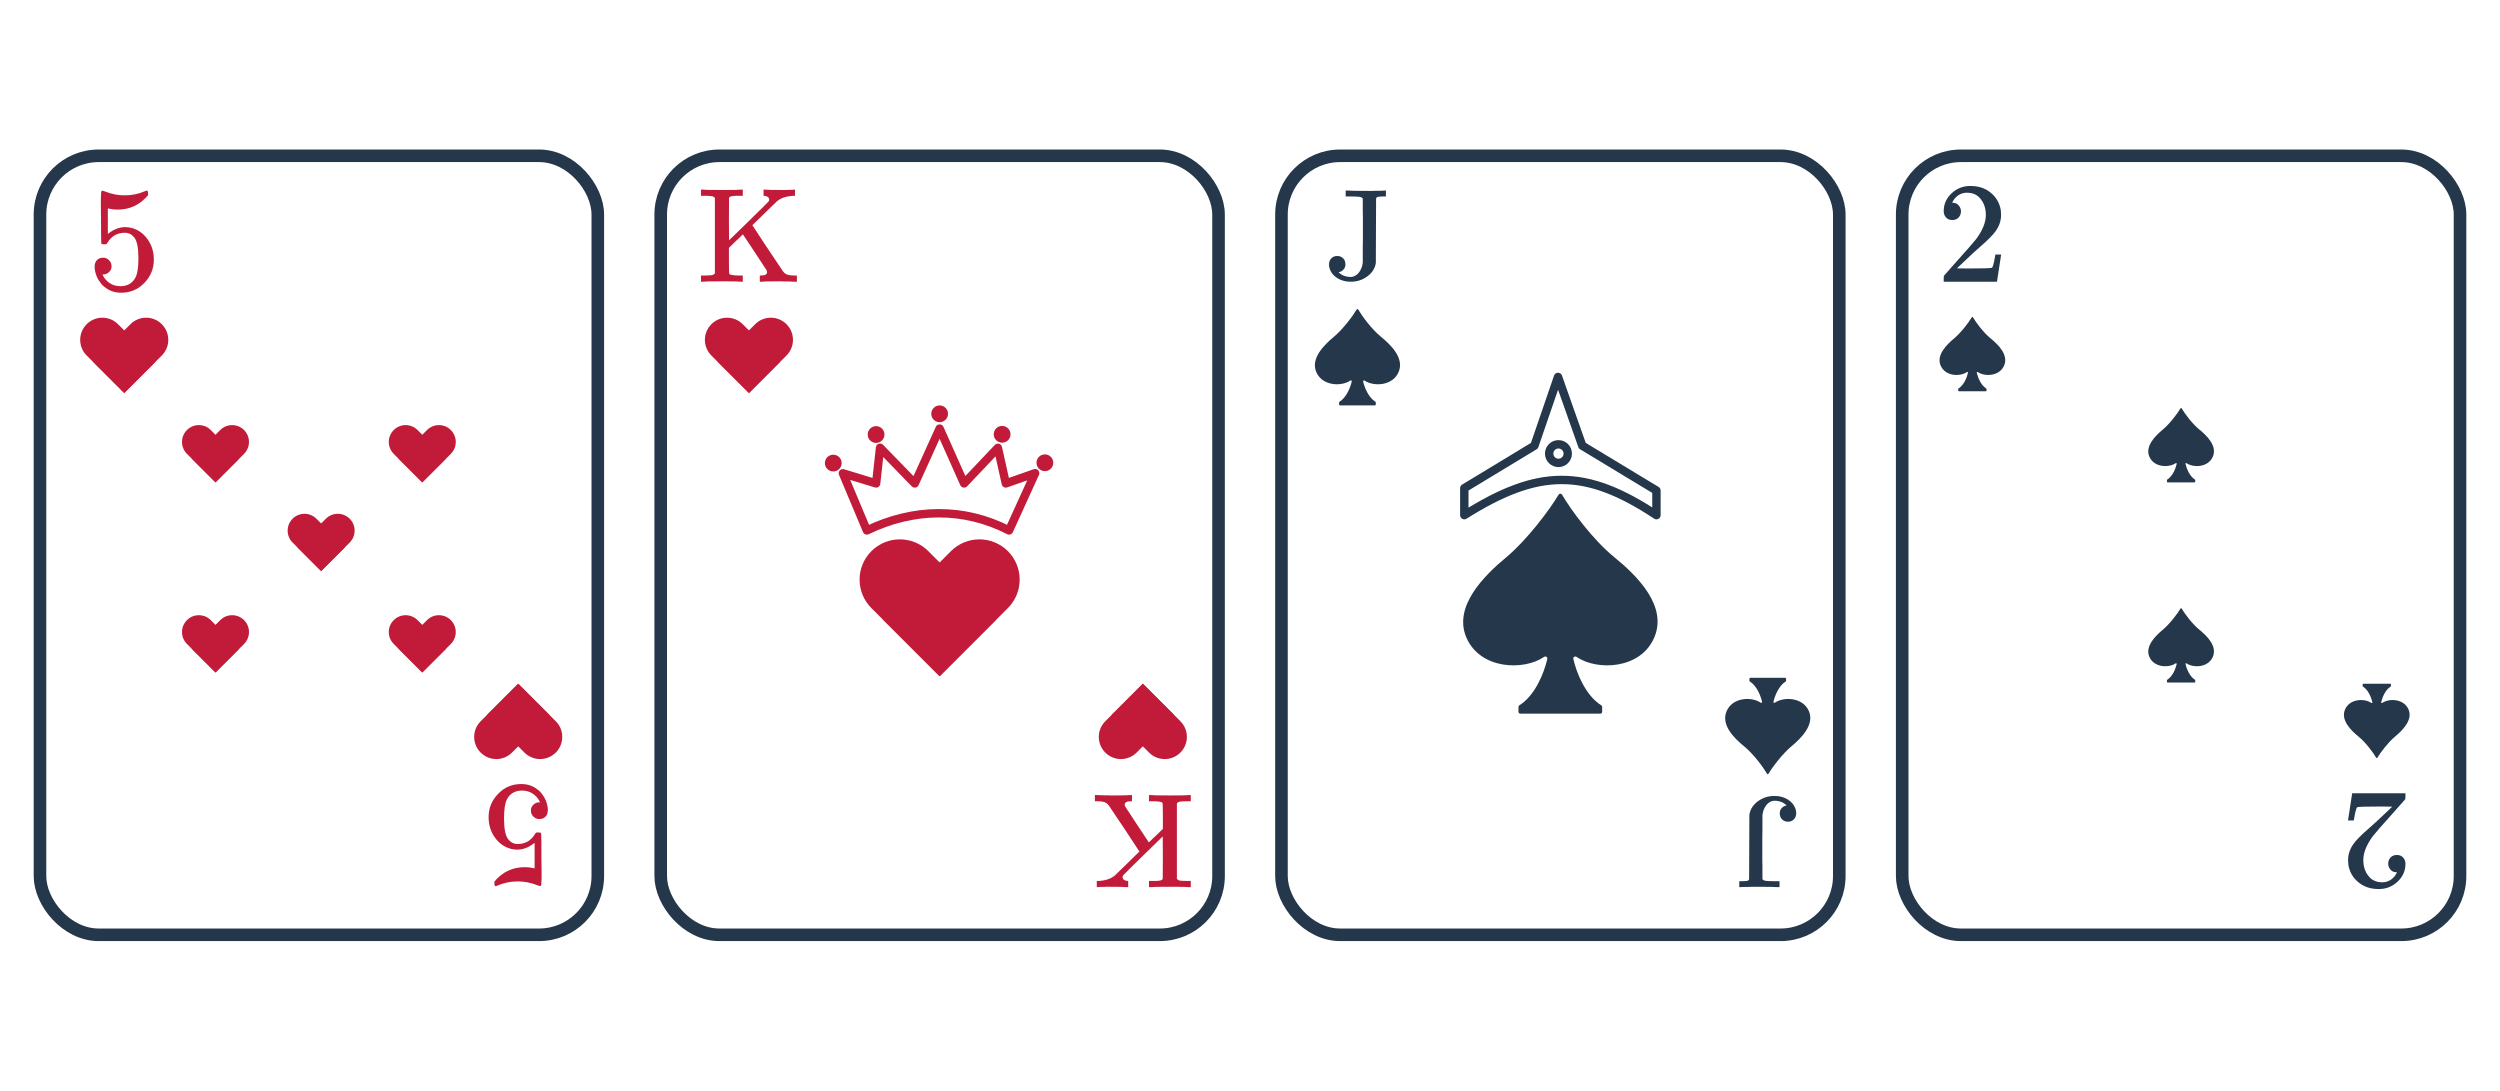 <svg width="596" height="260" viewBox="0 0 596 260" fill="none" xmlns="http://www.w3.org/2000/svg">
<rect x="9.531" y="37.143" width="132.985" height="185.714" rx="14" stroke="#25374B" stroke-width="3" stroke-linejoin="round"/>
<path d="M24.577 61.434C25.143 61.434 25.615 61.634 25.992 62.035C26.393 62.413 26.594 62.896 26.594 63.486C26.594 64.028 26.393 64.488 25.992 64.866C25.591 65.243 25.143 65.432 24.648 65.432H24.4L24.506 65.609C24.86 66.364 25.403 66.989 26.134 67.484C26.865 67.98 27.726 68.227 28.717 68.227C30.392 68.227 31.595 67.519 32.326 66.104C32.774 65.231 32.998 63.722 32.998 61.575C32.998 59.145 32.68 57.506 32.043 56.657C31.43 55.879 30.675 55.489 29.778 55.489C27.938 55.489 26.547 56.291 25.603 57.895C25.509 58.06 25.414 58.167 25.32 58.214C25.249 58.237 25.084 58.249 24.825 58.249C24.424 58.249 24.2 58.178 24.152 58.037C24.105 57.943 24.082 55.879 24.082 51.845C24.082 51.137 24.07 50.3 24.046 49.333C24.046 48.365 24.046 47.752 24.046 47.493C24.046 46.172 24.117 45.511 24.259 45.511C24.306 45.464 24.353 45.44 24.4 45.44L25.037 45.653C26.57 46.266 28.139 46.573 29.743 46.573C31.418 46.573 33.022 46.242 34.555 45.582C34.744 45.488 34.897 45.44 35.015 45.44C35.204 45.44 35.298 45.653 35.298 46.077V46.537C33.387 48.825 30.97 49.969 28.045 49.969C27.313 49.969 26.653 49.899 26.063 49.757L25.709 49.686V55.772C27.054 54.687 28.434 54.145 29.849 54.145C30.297 54.145 30.781 54.204 31.3 54.322C32.88 54.723 34.166 55.619 35.157 57.011C36.171 58.403 36.678 60.03 36.678 61.894C36.678 64.04 35.923 65.892 34.413 67.449C32.927 69.006 31.087 69.784 28.894 69.784C27.408 69.784 26.146 69.371 25.108 68.546C24.66 68.263 24.27 67.873 23.94 67.378C23.233 66.529 22.784 65.479 22.596 64.229C22.596 64.158 22.584 64.052 22.56 63.91C22.56 63.745 22.56 63.627 22.56 63.557C22.56 62.896 22.749 62.377 23.126 62C23.504 61.622 23.987 61.434 24.577 61.434Z" fill="#C11B39"/>
<path d="M128.584 195.267C128.018 195.267 127.547 195.067 127.169 194.666C126.768 194.288 126.568 193.805 126.568 193.215C126.568 192.672 126.768 192.212 127.169 191.835C127.57 191.457 128.018 191.269 128.514 191.269H128.761L128.655 191.092C128.301 190.337 127.759 189.712 127.028 189.217C126.296 188.721 125.435 188.474 124.445 188.474C122.77 188.474 121.567 189.181 120.836 190.596C120.387 191.469 120.163 192.979 120.163 195.126C120.163 197.555 120.482 199.195 121.119 200.044C121.732 200.822 122.487 201.211 123.383 201.211C125.223 201.211 126.615 200.409 127.558 198.805C127.653 198.64 127.747 198.534 127.841 198.487C127.912 198.463 128.077 198.452 128.337 198.452C128.738 198.452 128.962 198.522 129.009 198.664C129.056 198.758 129.08 200.822 129.08 204.856C129.08 205.564 129.092 206.401 129.115 207.368C129.115 208.335 129.115 208.949 129.115 209.208C129.115 210.529 129.044 211.189 128.903 211.189C128.856 211.237 128.809 211.26 128.761 211.26L128.124 211.048C126.591 210.435 125.023 210.128 123.419 210.128C121.744 210.128 120.14 210.458 118.606 211.119C118.418 211.213 118.264 211.26 118.146 211.26C117.958 211.26 117.863 211.048 117.863 210.623V210.163C119.774 207.875 122.192 206.731 125.117 206.731C125.848 206.731 126.509 206.802 127.098 206.944L127.452 207.014V200.928C126.108 202.013 124.728 202.556 123.312 202.556C122.864 202.556 122.381 202.497 121.862 202.379C120.281 201.978 118.996 201.082 118.005 199.69C116.991 198.298 116.483 196.671 116.483 194.807C116.483 192.661 117.238 190.809 118.748 189.252C120.234 187.695 122.074 186.917 124.268 186.917C125.754 186.917 127.016 187.329 128.054 188.155C128.502 188.438 128.891 188.827 129.221 189.323C129.929 190.172 130.377 191.222 130.566 192.472C130.566 192.543 130.578 192.649 130.601 192.79C130.601 192.955 130.601 193.073 130.601 193.144C130.601 193.805 130.413 194.324 130.035 194.701C129.658 195.078 129.174 195.267 128.584 195.267Z" fill="#C11B39"/>
<rect x="157.515" y="37.143" width="132.985" height="185.714" rx="14" stroke="#25374B" stroke-width="3" stroke-linejoin="round"/>
<rect x="305.5" y="37.143" width="132.985" height="185.714" rx="14" stroke="#25374B" stroke-width="3" stroke-linejoin="round"/>
<rect x="453.485" y="37.143" width="132.985" height="185.714" rx="14" stroke="#25374B" stroke-width="3" stroke-linejoin="round"/>
<path d="M170.427 47.163C170.213 46.948 169.998 46.82 169.784 46.777C169.591 46.734 169.055 46.702 168.176 46.68H167.115V45.201H167.469C167.833 45.266 169.377 45.298 172.099 45.298C174.822 45.298 176.365 45.266 176.729 45.201H177.083V46.68H176.376H175.604C174.446 46.68 173.846 46.862 173.803 47.227C173.782 47.27 173.771 48.963 173.771 52.307L173.803 57.291L178.498 52.725C181.628 49.66 183.214 48.084 183.257 47.999C183.3 47.934 183.342 47.816 183.385 47.645C183.385 47.173 183.085 46.862 182.485 46.712C182.442 46.712 182.378 46.712 182.292 46.712C182.228 46.691 182.185 46.68 182.163 46.68H182.035V45.201H182.356C182.721 45.266 184.125 45.298 186.569 45.298C186.74 45.298 186.976 45.298 187.276 45.298C187.576 45.276 187.801 45.266 187.951 45.266C188.123 45.266 188.326 45.266 188.562 45.266C188.798 45.244 188.98 45.233 189.109 45.233C189.237 45.212 189.312 45.201 189.334 45.201H189.527V46.68H189.077C187.469 46.766 186.193 47.195 185.25 47.966C185.143 48.074 184.136 49.049 182.228 50.892C180.32 52.736 179.366 53.668 179.366 53.69C179.366 53.711 180.534 55.49 182.871 59.027C185.229 62.543 186.472 64.397 186.601 64.59C186.815 64.912 187.072 65.158 187.372 65.33C187.758 65.544 188.401 65.662 189.302 65.683H189.977V67.162H189.72C189.677 67.162 189.57 67.162 189.398 67.162C189.248 67.141 189.002 67.13 188.659 67.13C188.337 67.109 188.069 67.098 187.855 67.098C187.64 67.098 187.34 67.098 186.954 67.098C186.569 67.077 186.279 67.066 186.086 67.066C183.471 67.066 181.938 67.098 181.488 67.162H181.134V65.683H181.392C182.378 65.683 182.871 65.405 182.871 64.847C182.871 64.719 182.839 64.59 182.774 64.461C182.539 64.118 181.585 62.661 179.913 60.089L177.115 55.876C177.008 55.962 176.879 56.08 176.729 56.23C176.579 56.38 176.365 56.594 176.086 56.873C175.808 57.13 175.529 57.388 175.25 57.645L173.771 59.092V62.146C173.771 64.161 173.803 65.212 173.868 65.297C174.039 65.533 174.757 65.662 176.022 65.683H177.083V67.162H176.729C176.365 67.098 174.822 67.066 172.099 67.066C169.377 67.066 167.833 67.098 167.469 67.162H167.115V65.683H168.176C169.055 65.662 169.591 65.63 169.784 65.587C169.998 65.544 170.213 65.415 170.427 65.201V47.163Z" fill="#C11B39"/>
<path d="M318.808 61.025C319.363 61.025 319.826 61.21 320.196 61.58C320.566 61.929 320.751 62.413 320.751 63.029C320.751 63.523 320.597 63.934 320.288 64.263C320 64.592 319.641 64.798 319.209 64.88C319.147 64.9 319.137 64.931 319.178 64.972C319.281 65.096 319.569 65.301 320.041 65.589C320.658 65.877 321.285 66.021 321.923 66.021C322.211 66.021 322.447 65.99 322.632 65.928C323.228 65.743 323.722 65.353 324.113 64.757C324.524 64.16 324.781 63.441 324.884 62.598C324.884 62.577 324.884 62.413 324.884 62.104C324.884 61.775 324.884 61.354 324.884 60.84C324.884 60.326 324.884 59.76 324.884 59.143C324.904 58.526 324.914 57.828 324.914 57.046C324.914 56.265 324.914 55.525 324.914 54.826C324.914 54.312 324.914 53.787 324.914 53.253C324.914 52.697 324.914 52.184 324.914 51.711C324.914 51.238 324.904 50.775 324.884 50.323C324.884 49.87 324.884 49.469 324.884 49.12C324.884 48.77 324.884 48.462 324.884 48.195C324.884 47.927 324.884 47.712 324.884 47.547V47.331C324.76 47.126 324.503 46.992 324.113 46.93C323.742 46.868 322.93 46.838 321.676 46.838H320.813V45.419H321.183C321.656 45.481 323.362 45.511 326.302 45.511C326.508 45.511 326.816 45.511 327.228 45.511C327.639 45.491 327.957 45.481 328.184 45.481C328.41 45.481 328.687 45.481 329.016 45.481C329.366 45.46 329.633 45.45 329.818 45.45C330.003 45.429 330.116 45.419 330.157 45.419H330.404V46.838H329.911C329.356 46.838 328.862 46.868 328.43 46.93C328.266 46.992 328.143 47.105 328.06 47.269C328.04 47.311 328.029 49.85 328.029 54.887C328.029 59.925 328.019 62.526 327.999 62.69C327.793 63.986 327.114 65.055 325.963 65.898C324.812 66.741 323.506 67.162 322.046 67.162C321.923 67.162 321.727 67.152 321.46 67.131C321.213 67.111 321.059 67.1 320.998 67.1C319.887 66.915 318.962 66.504 318.222 65.867C317.482 65.229 317.029 64.458 316.865 63.554C316.844 63.451 316.834 63.297 316.834 63.091C316.834 62.454 317.019 61.95 317.389 61.58C317.759 61.21 318.232 61.025 318.808 61.025Z" fill="#25374B"/>
<path d="M465.437 52.457C464.797 52.457 464.294 52.251 463.929 51.84C463.563 51.429 463.38 50.926 463.38 50.332C463.38 48.686 463.997 47.281 465.231 46.115C466.488 44.927 467.985 44.333 469.722 44.333C471.687 44.333 473.309 44.87 474.589 45.944C475.892 46.995 476.692 48.378 476.989 50.092C477.034 50.503 477.057 50.88 477.057 51.223C477.057 52.548 476.657 53.794 475.857 54.959C475.218 55.919 473.926 57.233 471.984 58.901C471.161 59.61 470.019 60.661 468.556 62.055L466.534 63.974L469.139 64.009C472.727 64.009 474.635 63.952 474.863 63.837C474.955 63.815 475.069 63.575 475.206 63.117C475.298 62.866 475.458 62.089 475.686 60.787V60.684H477.057V60.787L476.097 67.059V67.162H463.38V66.511C463.38 66.054 463.403 65.791 463.449 65.723C463.472 65.7 464.431 64.614 466.328 62.466C468.819 59.701 470.419 57.873 471.127 56.982C472.658 54.902 473.424 52.994 473.424 51.257C473.424 49.749 473.024 48.492 472.224 47.487C471.447 46.458 470.35 45.944 468.933 45.944C467.608 45.944 466.534 46.538 465.711 47.727C465.665 47.818 465.597 47.944 465.505 48.104C465.437 48.218 465.403 48.286 465.403 48.309C465.403 48.332 465.46 48.344 465.574 48.344C466.145 48.344 466.602 48.549 466.945 48.961C467.311 49.372 467.494 49.852 467.494 50.4C467.494 50.972 467.299 51.463 466.911 51.874C466.545 52.263 466.054 52.457 465.437 52.457Z" fill="#25374B"/>
<path d="M20.666 84.755C18.604 82.693 18.604 79.349 20.666 77.287C22.729 75.224 26.072 75.224 28.135 77.287L37.079 86.231L29.611 93.7L20.666 84.755Z" fill="#C11B39"/>
<path d="M38.572 84.755C40.634 82.693 40.634 79.349 38.572 77.287C36.509 75.224 33.166 75.224 31.103 77.287L22.159 86.231L29.627 93.7L38.572 84.755Z" fill="#C11B39"/>
<path d="M169.593 84.755C167.531 82.693 167.531 79.349 169.593 77.287C171.656 75.224 174.999 75.224 177.062 77.287L186.006 86.231L178.538 93.7L169.593 84.755Z" fill="#C11B39"/>
<path d="M187.499 84.755C189.561 82.693 189.561 79.349 187.499 77.287C185.436 75.224 182.093 75.224 180.03 77.287L171.086 86.231L178.554 93.7L187.499 84.755Z" fill="#C11B39"/>
<path d="M280.571 209.539C280.786 209.753 281 209.882 281.215 209.924C281.407 209.967 281.943 209.999 282.822 210.021H283.883V211.5H283.53C283.165 211.436 281.622 211.404 278.899 211.404C276.177 211.404 274.634 211.436 274.269 211.5H273.916V210.021H274.623H275.395C276.552 210.021 277.152 209.839 277.195 209.474C277.217 209.431 277.227 207.738 277.227 204.394L277.195 199.41L272.501 203.976C269.371 207.041 267.785 208.617 267.742 208.703C267.699 208.767 267.656 208.885 267.613 209.056C267.613 209.528 267.913 209.839 268.514 209.989C268.557 209.989 268.621 209.989 268.707 209.989C268.771 210.01 268.814 210.021 268.835 210.021H268.964V211.5H268.642C268.278 211.436 266.874 211.404 264.43 211.404C264.259 211.404 264.023 211.404 263.723 211.404C263.423 211.425 263.198 211.436 263.048 211.436C262.876 211.436 262.672 211.436 262.437 211.436C262.201 211.457 262.019 211.468 261.89 211.468C261.761 211.489 261.686 211.5 261.665 211.5H261.472V210.021H261.922C263.53 209.935 264.805 209.506 265.748 208.735C265.856 208.628 266.863 207.652 268.771 205.809C270.679 203.965 271.633 203.033 271.633 203.011C271.633 202.99 270.464 201.211 268.128 197.674C265.77 194.158 264.527 192.304 264.398 192.111C264.184 191.79 263.926 191.543 263.626 191.372C263.24 191.157 262.597 191.039 261.697 191.018H261.022V189.539H261.279C261.322 189.539 261.429 189.539 261.601 189.539C261.751 189.56 261.997 189.571 262.34 189.571C262.662 189.592 262.93 189.603 263.144 189.603C263.358 189.603 263.658 189.603 264.044 189.603C264.43 189.625 264.72 189.635 264.912 189.635C267.528 189.635 269.06 189.603 269.51 189.539H269.864V191.018H269.607C268.621 191.018 268.128 191.297 268.128 191.854C268.128 191.983 268.16 192.111 268.224 192.24C268.46 192.583 269.414 194.04 271.086 196.613L273.883 200.825C273.991 200.739 274.119 200.621 274.269 200.471C274.419 200.321 274.634 200.107 274.912 199.828C275.191 199.571 275.47 199.314 275.748 199.056L277.227 197.609V194.555C277.227 192.54 277.195 191.49 277.131 191.404C276.959 191.168 276.241 191.039 274.977 191.018H273.916V189.539H274.269C274.634 189.603 276.177 189.635 278.899 189.635C281.622 189.635 283.165 189.603 283.53 189.539H283.883V191.018H282.822C281.943 191.039 281.407 191.071 281.215 191.114C281 191.157 280.786 191.286 280.571 191.5V209.539Z" fill="#C11B39"/>
<path d="M281.405 171.946C283.468 174.008 283.468 177.352 281.405 179.414C279.343 181.477 275.999 181.477 273.937 179.414L264.992 170.47L272.461 163.001L281.405 171.946Z" fill="#C11B39"/>
<path d="M263.5 171.946C261.437 174.008 261.437 177.352 263.5 179.414C265.562 181.477 268.906 181.477 270.968 179.414L279.913 170.47L272.444 163.001L263.5 171.946Z" fill="#C11B39"/>
<path d="M132.495 171.945C134.558 174.008 134.558 177.352 132.495 179.414C130.433 181.476 127.089 181.476 125.027 179.414L116.082 170.469L123.551 163.001L132.495 171.945Z" fill="#C11B39"/>
<path d="M114.59 171.945C112.527 174.008 112.527 177.352 114.59 179.414C116.652 181.476 119.996 181.476 122.058 179.414L131.003 170.469L123.534 163.001L114.59 171.945Z" fill="#C11B39"/>
<path d="M69.752 129.344C68.183 127.776 68.183 125.233 69.752 123.665C71.32 122.096 73.863 122.096 75.431 123.665L82.233 130.467L76.553 136.146L69.752 129.344Z" fill="#C11B39"/>
<path d="M83.368 129.344C84.936 127.776 84.936 125.233 83.368 123.665C81.799 122.096 79.257 122.096 77.688 123.665L70.886 130.467L76.566 136.146L83.368 129.344Z" fill="#C11B39"/>
<path d="M44.567 108.198C42.999 106.63 42.998 104.087 44.567 102.519C46.135 100.95 48.678 100.95 50.246 102.519L57.048 109.321L51.369 115L44.567 108.198Z" fill="#C11B39"/>
<path d="M58.183 108.198C59.751 106.63 59.752 104.087 58.183 102.519C56.615 100.95 54.072 100.95 52.504 102.519L45.702 109.321L51.381 115L58.183 108.198Z" fill="#C11B39"/>
<path d="M44.567 153.519C42.999 151.951 42.998 149.408 44.567 147.84C46.135 146.272 48.678 146.272 50.246 147.84L57.048 154.642L51.369 160.321L44.567 153.519Z" fill="#C11B39"/>
<path d="M58.183 153.519C59.751 151.951 59.752 149.408 58.183 147.84C56.615 146.272 54.072 146.272 52.504 147.84L45.702 154.642L51.381 160.321L58.183 153.519Z" fill="#C11B39"/>
<path d="M93.862 108.198C92.294 106.63 92.294 104.087 93.862 102.519C95.431 100.95 97.974 100.95 99.542 102.519L106.344 109.321L100.664 115L93.862 108.198Z" fill="#C11B39"/>
<path d="M107.479 108.198C109.047 106.63 109.047 104.087 107.479 102.519C105.91 100.95 103.368 100.95 101.799 102.519L94.997 109.321L100.677 115L107.479 108.198Z" fill="#C11B39"/>
<path d="M93.862 153.519C92.294 151.951 92.294 149.408 93.862 147.84C95.431 146.272 97.974 146.272 99.542 147.84L106.344 154.642L100.664 160.321L93.862 153.519Z" fill="#C11B39"/>
<path d="M107.479 153.519C109.047 151.951 109.047 149.408 107.479 147.84C105.91 146.272 103.368 146.272 101.799 147.84L94.997 154.642L100.677 160.321L107.479 153.519Z" fill="#C11B39"/>
<path d="M207.738 144.966C203.99 141.218 203.99 135.141 207.738 131.394C211.486 127.646 217.562 127.646 221.31 131.394L237.565 147.648L223.993 161.22L207.738 144.966Z" fill="#C11B39"/>
<path d="M240.277 144.966C244.025 141.218 244.025 135.141 240.277 131.394C236.529 127.646 230.453 127.646 226.705 131.394L210.45 147.648L224.022 161.22L240.277 144.966Z" fill="#C11B39"/>
<path d="M240.555 126.459C229.746 120.896 217.736 121.094 206.66 126.459L200.941 112.829L208.87 115.25L209.804 106.738L218.08 115.25L224.008 102.172L229.838 115.25L237.895 106.756L239.788 115.25L246.777 112.803L240.555 126.459Z" stroke="#C11B39" stroke-width="2" stroke-linejoin="round"/>
<circle cx="198.653" cy="110.401" r="2" fill="#C11B39"/>
<circle cx="249.1" cy="110.325" r="2" fill="#C11B39"/>
<circle cx="208.857" cy="103.591" r="2" fill="#C11B39"/>
<circle cx="224.008" cy="98.653" r="2" fill="#C11B39"/>
<circle cx="238.907" cy="103.536" r="2" fill="#C11B39"/>
<path d="M317.97 80.318C320.092 78.556 322.503 75.361 323.433 73.781C323.513 73.646 323.714 73.646 323.793 73.781C324.706 75.352 326.993 78.475 329.258 80.318C331.69 82.297 334.815 85.438 333.431 88.687C331.996 92.058 327.417 92.181 325.31 90.725C325.156 90.619 324.929 90.743 324.97 90.926C325.294 92.359 326.225 94.74 327.889 95.779C327.948 95.816 327.985 95.88 327.985 95.95V96.458C327.985 96.566 327.897 96.653 327.789 96.653H323.627H323.589H319.438C319.33 96.653 319.242 96.566 319.242 96.458V95.95C319.242 95.88 319.28 95.816 319.339 95.779C321.003 94.74 321.933 92.359 322.257 90.926C322.298 90.743 322.071 90.619 321.917 90.725C319.81 92.181 315.231 92.058 313.796 88.687C312.413 85.438 315.692 82.21 317.97 80.318Z" fill="#25374B"/>
<path d="M465.861 80.68C467.498 79.321 469.358 76.857 470.076 75.638C470.137 75.534 470.292 75.534 470.353 75.639C471.057 76.85 472.821 79.259 474.568 80.68C476.444 82.207 478.855 84.63 477.787 87.136C476.681 89.737 473.148 89.832 471.523 88.708C471.404 88.626 471.229 88.722 471.261 88.863C471.511 89.969 472.228 91.805 473.512 92.607C473.558 92.635 473.586 92.685 473.586 92.738V93.13C473.586 93.214 473.519 93.281 473.435 93.281H470.225H470.195H466.994C466.91 93.281 466.843 93.214 466.843 93.13V92.738C466.843 92.685 466.871 92.635 466.917 92.607C468.201 91.805 468.918 89.969 469.168 88.863C469.2 88.722 469.025 88.626 468.906 88.708C467.281 89.832 463.748 89.737 462.642 87.136C461.574 84.63 464.104 82.14 465.861 80.68Z" fill="#25374B"/>
<path d="M571.403 203.825C572.043 203.825 572.545 204.031 572.911 204.442C573.277 204.854 573.459 205.356 573.459 205.951C573.459 207.596 572.842 209.001 571.608 210.167C570.352 211.355 568.855 211.949 567.118 211.949C565.153 211.949 563.53 211.412 562.25 210.338C560.948 209.287 560.148 207.904 559.851 206.19C559.805 205.779 559.782 205.402 559.782 205.059C559.782 203.734 560.182 202.488 560.982 201.323C561.622 200.363 562.913 199.049 564.856 197.381C565.678 196.673 566.821 195.621 568.283 194.227L570.306 192.308L567.701 192.273C564.113 192.273 562.205 192.331 561.976 192.445C561.885 192.468 561.771 192.708 561.633 193.165C561.542 193.416 561.382 194.193 561.154 195.496V195.598H559.782V195.496L560.742 189.223V189.12H573.459V189.771C573.459 190.228 573.437 190.491 573.391 190.56C573.368 190.582 572.408 191.668 570.512 193.816C568.021 196.581 566.421 198.409 565.713 199.301C564.181 201.38 563.416 203.288 563.416 205.025C563.416 206.533 563.816 207.79 564.616 208.796C565.393 209.824 566.49 210.338 567.906 210.338C569.232 210.338 570.306 209.744 571.129 208.556C571.174 208.464 571.243 208.339 571.334 208.179C571.403 208.064 571.437 207.996 571.437 207.973C571.437 207.95 571.38 207.939 571.266 207.939C570.694 207.939 570.237 207.733 569.895 207.322C569.529 206.91 569.346 206.43 569.346 205.882C569.346 205.311 569.54 204.819 569.929 204.408C570.294 204.02 570.786 203.825 571.403 203.825Z" fill="#25374B"/>
<path d="M570.979 175.602C569.342 176.961 567.482 179.425 566.764 180.644C566.703 180.748 566.548 180.748 566.487 180.644C565.782 179.432 564.019 177.023 562.272 175.602C560.396 174.075 557.985 171.653 559.052 169.146C560.159 166.546 563.691 166.451 565.317 167.574C565.435 167.656 565.611 167.56 565.579 167.419C565.329 166.313 564.611 164.477 563.327 163.675C563.282 163.647 563.253 163.598 563.253 163.544V163.152C563.253 163.069 563.321 163.001 563.404 163.001H566.615H566.644H569.846C569.929 163.001 569.997 163.069 569.997 163.152V163.544C569.997 163.598 569.968 163.647 569.923 163.675C568.639 164.477 567.921 166.313 567.671 167.419C567.64 167.56 567.815 167.656 567.934 167.574C569.559 166.451 573.091 166.546 574.198 169.146C575.265 171.653 572.736 174.143 570.979 175.602Z" fill="#25374B"/>
<path d="M515.619 102.4C517.256 101.04 519.116 98.576 519.834 97.357C519.895 97.253 520.05 97.253 520.111 97.358C520.816 98.569 522.579 100.978 524.326 102.4C526.202 103.926 528.613 106.349 527.546 108.856C526.439 111.456 522.907 111.551 521.281 110.427C521.163 110.345 520.987 110.441 521.019 110.582C521.269 111.688 521.987 113.525 523.271 114.326C523.316 114.355 523.345 114.404 523.345 114.458V114.85C523.345 114.933 523.277 115 523.194 115H519.983H519.954H516.752C516.669 115 516.601 114.933 516.601 114.85V114.458C516.601 114.404 516.63 114.355 516.675 114.326C517.959 113.525 518.677 111.688 518.927 110.582C518.958 110.441 518.783 110.345 518.664 110.427C517.039 111.551 513.507 111.456 512.4 108.856C511.333 106.349 513.862 103.859 515.619 102.4Z" fill="#25374B"/>
<path d="M515.619 150.121C517.256 148.762 519.116 146.297 519.834 145.079C519.895 144.974 520.05 144.974 520.111 145.079C520.816 146.29 522.579 148.7 524.326 150.121C526.202 151.647 528.613 154.07 527.546 156.577C526.439 159.177 522.907 159.272 521.281 158.149C521.163 158.067 520.987 158.163 521.019 158.303C521.269 159.409 521.987 161.246 523.271 162.047C523.316 162.076 523.345 162.125 523.345 162.179V162.571C523.345 162.654 523.277 162.722 523.194 162.722H519.983H519.954H516.752C516.669 162.722 516.601 162.654 516.601 162.571V162.179C516.601 162.125 516.63 162.076 516.675 162.047C517.959 161.246 518.677 159.409 518.927 158.303C518.958 158.163 518.783 158.067 518.664 158.149C517.039 159.272 513.507 159.177 512.4 156.577C511.333 154.07 513.862 151.58 515.619 150.121Z" fill="#25374B"/>
<path d="M426.24 195.895C425.685 195.895 425.222 195.71 424.852 195.34C424.482 194.99 424.297 194.507 424.297 193.89C424.297 193.397 424.451 192.985 424.76 192.656C425.048 192.327 425.408 192.122 425.839 192.04C425.901 192.019 425.911 191.988 425.87 191.947C425.767 191.824 425.48 191.618 425.007 191.33C424.39 191.042 423.763 190.898 423.125 190.898C422.837 190.898 422.601 190.929 422.416 190.991C421.82 191.176 421.326 191.567 420.936 192.163C420.524 192.759 420.267 193.479 420.165 194.322C420.165 194.342 420.165 194.507 420.165 194.815C420.165 195.144 420.165 195.566 420.165 196.08C420.165 196.594 420.165 197.159 420.165 197.776C420.144 198.393 420.134 199.092 420.134 199.873C420.134 200.655 420.134 201.395 420.134 202.094C420.134 202.608 420.134 203.132 420.134 203.667C420.134 204.222 420.134 204.736 420.134 205.209C420.134 205.682 420.144 206.144 420.165 206.597C420.165 207.049 420.165 207.45 420.165 207.8C420.165 208.149 420.165 208.457 420.165 208.725C420.165 208.992 420.165 209.208 420.165 209.372V209.588C420.288 209.794 420.545 209.928 420.936 209.989C421.306 210.051 422.118 210.082 423.372 210.082H424.236V211.5H423.865C423.393 211.439 421.686 211.408 418.746 211.408C418.54 211.408 418.232 211.408 417.821 211.408C417.409 211.429 417.091 211.439 416.864 211.439C416.638 211.439 416.361 211.439 416.032 211.439C415.682 211.459 415.415 211.47 415.23 211.47C415.045 211.49 414.932 211.5 414.891 211.5H414.644V210.082H415.137C415.692 210.082 416.186 210.051 416.618 209.989C416.782 209.928 416.906 209.814 416.988 209.65C417.008 209.609 417.019 207.07 417.019 202.032C417.019 196.995 417.029 194.394 417.05 194.229C417.255 192.934 417.934 191.865 419.085 191.022C420.236 190.179 421.542 189.757 423.002 189.757C423.125 189.757 423.321 189.768 423.588 189.788C423.835 189.809 423.989 189.819 424.051 189.819C425.161 190.004 426.086 190.415 426.826 191.053C427.566 191.69 428.019 192.461 428.183 193.366C428.204 193.469 428.214 193.623 428.214 193.828C428.214 194.466 428.029 194.969 427.659 195.34C427.289 195.71 426.816 195.895 426.24 195.895Z" fill="#25374B"/>
<path d="M427.077 177.923C424.955 179.685 422.544 182.879 421.614 184.459C421.535 184.594 421.334 184.594 421.255 184.458C420.342 182.888 418.056 179.765 415.792 177.923C413.36 175.945 410.236 172.804 411.619 169.555C413.054 166.185 417.632 166.061 419.738 167.518C419.892 167.624 420.119 167.499 420.078 167.317C419.754 165.884 418.824 163.503 417.16 162.464C417.101 162.427 417.064 162.363 417.064 162.294V161.786C417.064 161.678 417.152 161.59 417.26 161.59H421.421H421.459H425.609C425.717 161.59 425.804 161.678 425.804 161.786V162.294C425.804 162.363 425.767 162.427 425.708 162.464C424.045 163.503 423.114 165.884 422.79 167.317C422.749 167.499 422.976 167.624 423.13 167.518C425.237 166.061 429.815 166.185 431.249 169.555C432.633 172.804 429.354 176.032 427.077 177.923Z" fill="#25374B"/>
<path d="M359.096 132.848C363.941 128.825 369.446 121.532 371.569 117.926C371.75 117.617 372.209 117.618 372.389 117.927C374.474 121.512 379.693 128.641 384.864 132.848C390.415 137.365 397.549 144.535 394.391 151.953C391.115 159.647 380.662 159.929 375.852 156.604C375.501 156.361 374.982 156.646 375.076 157.062C375.816 160.335 377.94 165.77 381.739 168.142C381.874 168.226 381.958 168.372 381.958 168.531V169.691C381.958 169.937 381.758 170.137 381.512 170.137H372.01H371.923H362.448C362.202 170.137 362.002 169.937 362.002 169.691V168.531C362.002 168.372 362.086 168.226 362.221 168.142C366.02 165.77 368.144 160.335 368.884 157.062C368.978 156.646 368.459 156.361 368.108 156.604C363.298 159.929 352.845 159.647 349.569 151.953C346.411 144.535 353.897 137.166 359.096 132.848Z" fill="#25374B"/>
<path d="M394.895 122.811C377.842 111.514 366.701 111.73 349.09 122.811V116.382L365.805 106.257L371.43 89.864L377.216 106.257L394.895 116.944V122.811Z" stroke="#25374B" stroke-width="2" stroke-linejoin="round"/>
<path d="M373.753 108.14C373.753 109.364 372.76 110.356 371.536 110.356C370.312 110.356 369.319 109.364 369.319 108.14C369.319 106.915 370.312 105.923 371.536 105.923C372.76 105.923 373.753 106.915 373.753 108.14Z" stroke="#25374B" stroke-width="2"/>
</svg>
